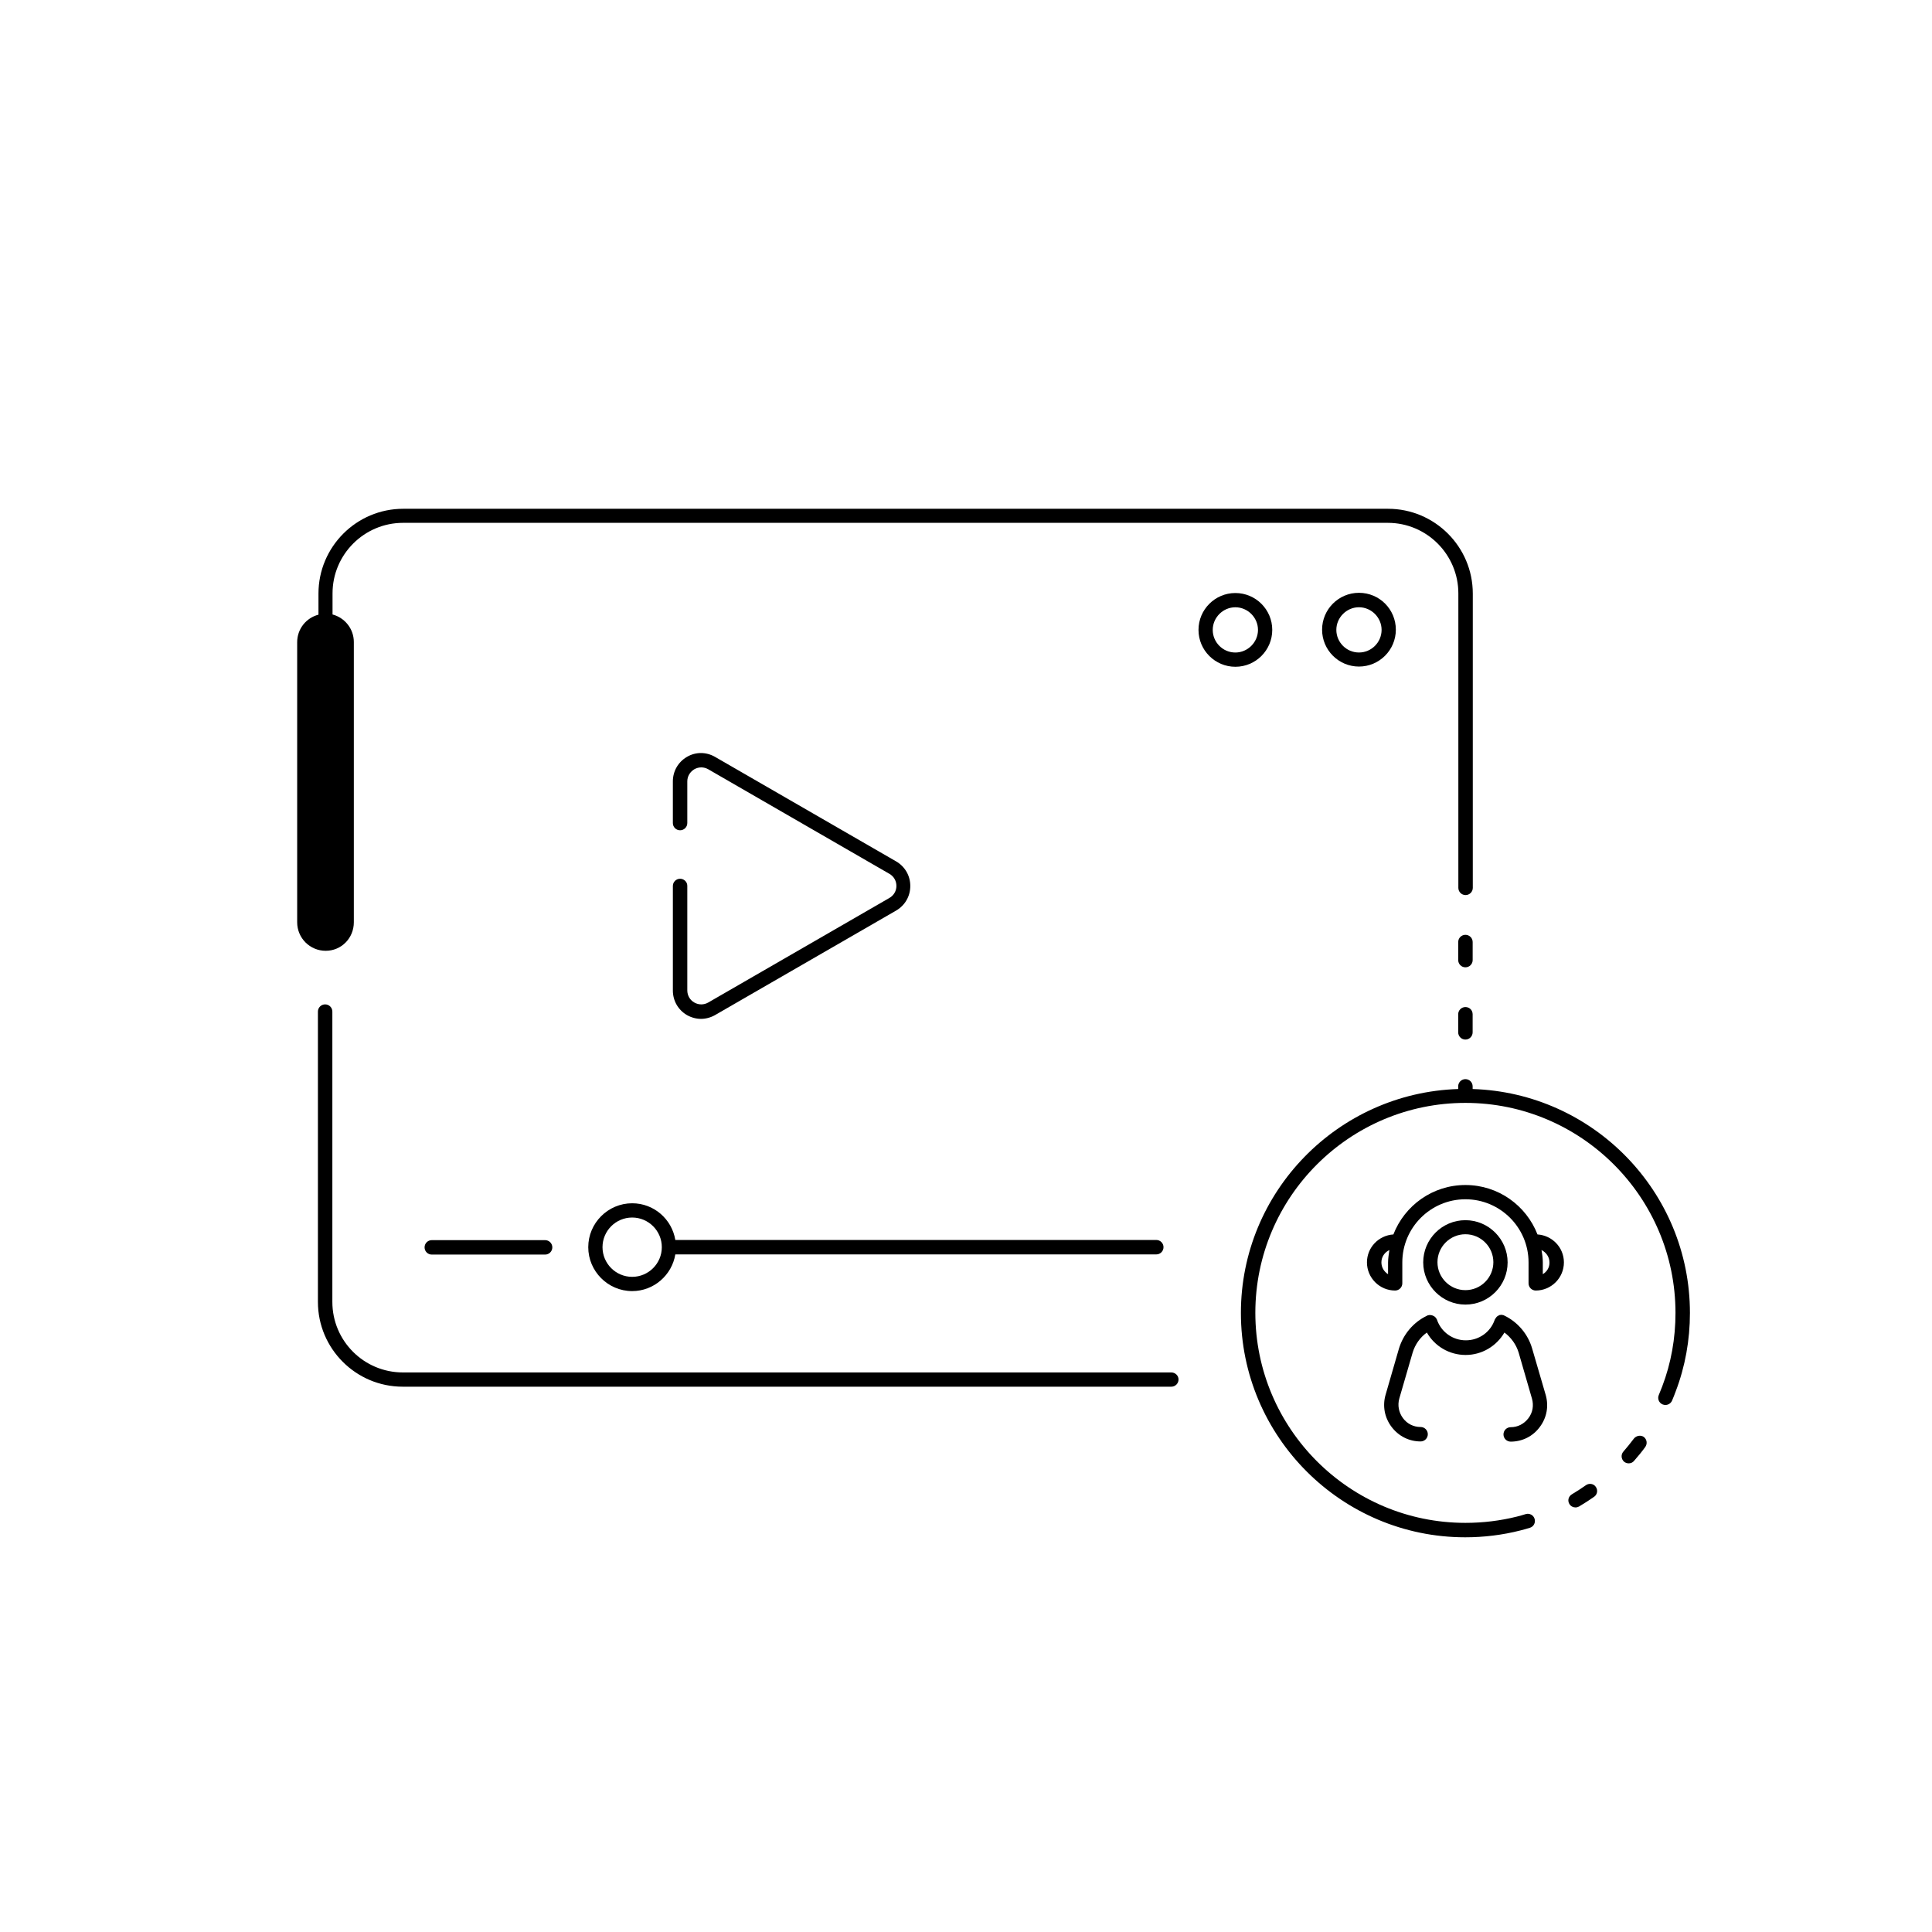 <?xml version="1.0" encoding="UTF-8"?>
<!-- Uploaded to: SVG Repo, www.svgrepo.com, Generator: SVG Repo Mixer Tools -->
<svg fill="#000000" width="800px" height="800px" version="1.1" viewBox="144 144 512 512" xmlns="http://www.w3.org/2000/svg">
 <g>
  <path d="m454.41 507.71h-203.64c-10.328 0-18.691-8.363-18.691-18.691v-76.934c0-1.059-0.855-1.914-1.914-1.914-1.059 0-1.914 0.855-1.914 1.914v76.934c0 12.395 10.078 22.469 22.469 22.469h203.69c1.059 0 1.914-0.855 1.914-1.914s-0.906-1.863-1.914-1.863z"/>
  <path d="m534.27 393.65c0-1.059-0.855-1.914-1.914-1.914-1.059 0-1.914 0.855-1.914 1.914v4.785c0 1.059 0.855 1.914 1.914 1.914 1.059 0 1.914-0.855 1.914-1.914z"/>
  <path d="m532.35 410.88c-1.059 0-1.914 0.855-1.914 1.914v4.785c0 1.059 0.855 1.914 1.914 1.914s1.914-0.855 1.914-1.914v-4.785c0.004-1.105-0.855-1.914-1.914-1.914z"/>
  <path d="m258.43 472.65c-1.059 0-1.914 0.855-1.914 1.914s0.855 1.914 1.914 1.914h30.027c1.059 0 1.914-0.855 1.914-1.914s-0.855-1.914-1.914-1.914z"/>
  <path d="m311.53 462.88c-6.398 0-11.637 5.238-11.637 11.637 0 6.398 5.238 11.637 11.637 11.637 5.742 0 10.531-4.231 11.438-9.723h127.46c1.059 0 1.914-0.855 1.914-1.914 0-1.059-0.855-1.914-1.914-1.914h-127.46c-0.91-5.492-5.644-9.723-11.438-9.723zm0 19.496c-4.332 0-7.859-3.527-7.859-7.859s3.527-7.859 7.859-7.859 7.859 3.527 7.859 7.859-3.527 7.859-7.859 7.859z"/>
  <path d="m324.23 376.88c-1.059 0-1.914 0.855-1.914 1.914v27.711c0 2.719 1.41 5.141 3.727 6.5 1.16 0.656 2.469 1.008 3.727 1.008s2.57-0.352 3.727-1.008l48.012-27.711c2.316-1.359 3.727-3.777 3.727-6.5 0-2.719-1.41-5.141-3.727-6.5l-48.012-27.711c-2.367-1.359-5.141-1.359-7.457 0s-3.727 3.777-3.727 6.5v11.035c0 1.059 0.855 1.914 1.914 1.914s1.914-0.855 1.914-1.914v-11.035c0-1.359 0.707-2.519 1.863-3.223 1.16-0.656 2.519-0.656 3.68 0l48.012 27.711c1.16 0.656 1.863 1.863 1.863 3.223 0 1.309-0.707 2.519-1.863 3.176l-48.012 27.711c-1.16 0.656-2.519 0.656-3.68 0s-1.863-1.863-1.863-3.223v-27.711c0.004-1.012-0.852-1.867-1.91-1.867z"/>
  <path d="m481.16 310.93c0-5.391-4.383-9.773-9.773-9.773s-9.773 4.383-9.773 9.773 4.383 9.773 9.773 9.773c5.387 0 9.773-4.383 9.773-9.773zm-9.777 5.996c-3.324 0-5.996-2.719-5.996-5.996 0-3.273 2.719-5.996 5.996-5.996 3.273 0 5.996 2.719 5.996 5.996 0 3.273-2.719 5.996-5.996 5.996z"/>
  <path d="m504.14 301.1c-5.391 0-9.773 4.383-9.773 9.773s4.383 9.773 9.773 9.773 9.773-4.383 9.773-9.773-4.332-9.773-9.773-9.773zm0 15.82c-3.324 0-5.996-2.719-5.996-5.996 0-3.273 2.719-5.996 5.996-5.996 3.273 0 5.996 2.719 5.996 5.996 0 3.273-2.672 5.996-5.996 5.996z"/>
  <path d="m237.77 388.41v-74.262c0-3.527-2.418-6.449-5.644-7.305v-5.594c0-10.328 8.414-18.691 18.691-18.691h260.97c10.328 0 18.691 8.414 18.691 18.691v78.039c0 1.059 0.855 1.914 1.914 1.914 1.059 0 1.914-0.855 1.914-1.914v-77.988c0-12.395-10.078-22.469-22.469-22.469h-260.97c-12.395 0-22.469 10.078-22.469 22.469v5.594c-3.273 0.855-5.644 3.777-5.644 7.305v74.211c0 4.18 3.375 7.559 7.559 7.559 4.18 0 7.457-3.375 7.457-7.559z"/>
  <path d="m591.85 491.95c0-32.145-25.645-58.34-57.586-59.348v-0.707c0-1.059-0.855-1.914-1.914-1.914s-1.914 0.855-1.914 1.914v0.707c-31.891 1.008-57.586 27.207-57.586 59.348 0 32.797 26.703 59.449 59.449 59.449 4.938 0 9.875-0.605 14.609-1.812 0.855-0.203 1.664-0.453 2.519-0.707 1.008-0.301 1.562-1.359 1.258-2.367-0.301-1.008-1.359-1.562-2.367-1.258-0.754 0.25-1.562 0.453-2.316 0.656-4.434 1.109-9.02 1.664-13.652 1.664-30.73 0-55.672-24.988-55.672-55.672 0.004-30.688 24.992-55.625 55.672-55.625 30.684 0 55.672 24.988 55.672 55.672 0 6.699-1.16 13.301-3.527 19.496-0.301 0.754-0.605 1.512-0.906 2.266-0.402 0.957 0.051 2.066 1.008 2.469 0.25 0.102 0.504 0.152 0.754 0.152 0.754 0 1.461-0.453 1.762-1.16 0.352-0.805 0.656-1.613 0.957-2.418 2.523-6.598 3.781-13.652 3.781-20.805z"/>
  <path d="m576.99 525.25c-0.906 1.211-1.812 2.316-2.769 3.426-0.707 0.805-0.605 1.965 0.152 2.672 0.352 0.301 0.805 0.453 1.258 0.453 0.504 0 1.059-0.203 1.41-0.656 1.059-1.211 2.066-2.418 2.973-3.68 0.605-0.855 0.453-2.016-0.402-2.672-0.809-0.551-1.969-0.348-2.621 0.457z"/>
  <path d="m564.29 537.59c-1.211 0.855-2.469 1.664-3.727 2.418-0.906 0.555-1.211 1.664-0.656 2.57 0.352 0.605 1.008 0.906 1.613 0.906 0.352 0 0.656-0.102 0.957-0.25 1.359-0.805 2.672-1.664 3.981-2.57 0.855-0.605 1.059-1.762 0.453-2.621-0.555-0.855-1.762-1.059-2.621-0.453z"/>
  <path d="m550.03 501.36c-1.109-3.828-3.828-7.004-7.356-8.715-0.051 0-0.051 0-0.102-0.051-0.051 0-0.051-0.051-0.102-0.051-0.102-0.051-0.203 0-0.25-0.051-0.102 0-0.25-0.051-0.352-0.051-0.152 0-0.25 0.051-0.402 0.051-0.102 0-0.203 0.051-0.25 0.102-0.152 0.051-0.25 0.152-0.352 0.203-0.102 0.051-0.152 0.102-0.25 0.203-0.102 0.102-0.152 0.203-0.25 0.352-0.051 0.051-0.102 0.102-0.152 0.203 0 0.051 0 0.051-0.051 0.102 0 0.051-0.051 0.051-0.051 0.102-1.109 3.273-4.18 5.441-7.656 5.441-3.477 0-6.551-2.215-7.656-5.492 0-0.051-0.051-0.051-0.051-0.102s0-0.051-0.051-0.102c-0.051-0.102-0.102-0.152-0.152-0.203-0.051-0.102-0.152-0.203-0.25-0.301-0.102-0.102-0.203-0.152-0.301-0.203-0.102-0.051-0.203-0.102-0.301-0.152-0.152-0.051-0.25-0.102-0.402-0.102-0.102 0-0.203-0.051-0.301-0.051-0.152 0-0.25 0-0.402 0.051-0.102 0-0.152 0-0.25 0.051-0.051 0-0.051 0.051-0.102 0.051s-0.051 0-0.102 0.051c-3.578 1.715-6.246 4.887-7.406 8.715l-3.527 12.191c-0.855 2.922-0.301 6.047 1.562 8.516s4.637 3.879 7.707 3.879c1.059 0 1.914-0.855 1.914-1.914 0-1.059-0.855-1.914-1.914-1.914-1.863 0-3.578-0.855-4.684-2.367-1.109-1.512-1.461-3.375-0.957-5.188l3.527-12.141c0.656-2.168 1.965-4.031 3.777-5.34 2.066 3.629 5.945 5.945 10.277 5.945 4.281 0 8.16-2.316 10.277-5.945 1.762 1.309 3.125 3.176 3.777 5.34l3.527 12.191c0.504 1.812 0.203 3.68-0.957 5.188-1.16 1.512-2.82 2.367-4.684 2.367-1.059 0-1.914 0.855-1.914 1.914 0 1.059 0.855 1.914 1.914 1.914 3.074 0 5.894-1.41 7.707-3.879 1.863-2.469 2.418-5.543 1.562-8.516z"/>
  <path d="m532.35 489.73c6.195 0 11.184-5.039 11.184-11.184s-5.039-11.184-11.184-11.184c-6.195 0-11.184 5.039-11.184 11.184s5.039 11.184 11.184 11.184zm0-18.641c4.082 0 7.406 3.324 7.406 7.406 0 4.082-3.324 7.406-7.406 7.406-4.082 0-7.406-3.324-7.406-7.406 0-4.082 3.328-7.406 7.406-7.406z"/>
  <path d="m551.45 471.14c-2.973-7.656-10.379-13.098-19.094-13.098-8.715 0-16.121 5.441-19.094 13.098-3.879 0.25-7.004 3.426-7.004 7.406 0 4.082 3.324 7.457 7.457 7.457 1.059 0 1.914-0.855 1.914-1.914v-5.543c0-9.219 7.508-16.727 16.727-16.727s16.727 7.508 16.727 16.727v5.543c0 1.059 0.855 1.914 1.914 1.914 4.082 0 7.457-3.324 7.457-7.457-0.004-3.981-3.125-7.156-7.004-7.406zm-39.602 10.531c-1.059-0.656-1.762-1.812-1.762-3.125 0-1.461 0.855-2.672 2.117-3.273-0.152 1.059-0.352 2.168-0.352 3.273zm41.012 0v-3.125c0-1.109-0.152-2.215-0.352-3.273 1.211 0.605 2.117 1.812 2.117 3.273 0.047 1.309-0.66 2.469-1.766 3.125z"/>
 </g>
</svg>